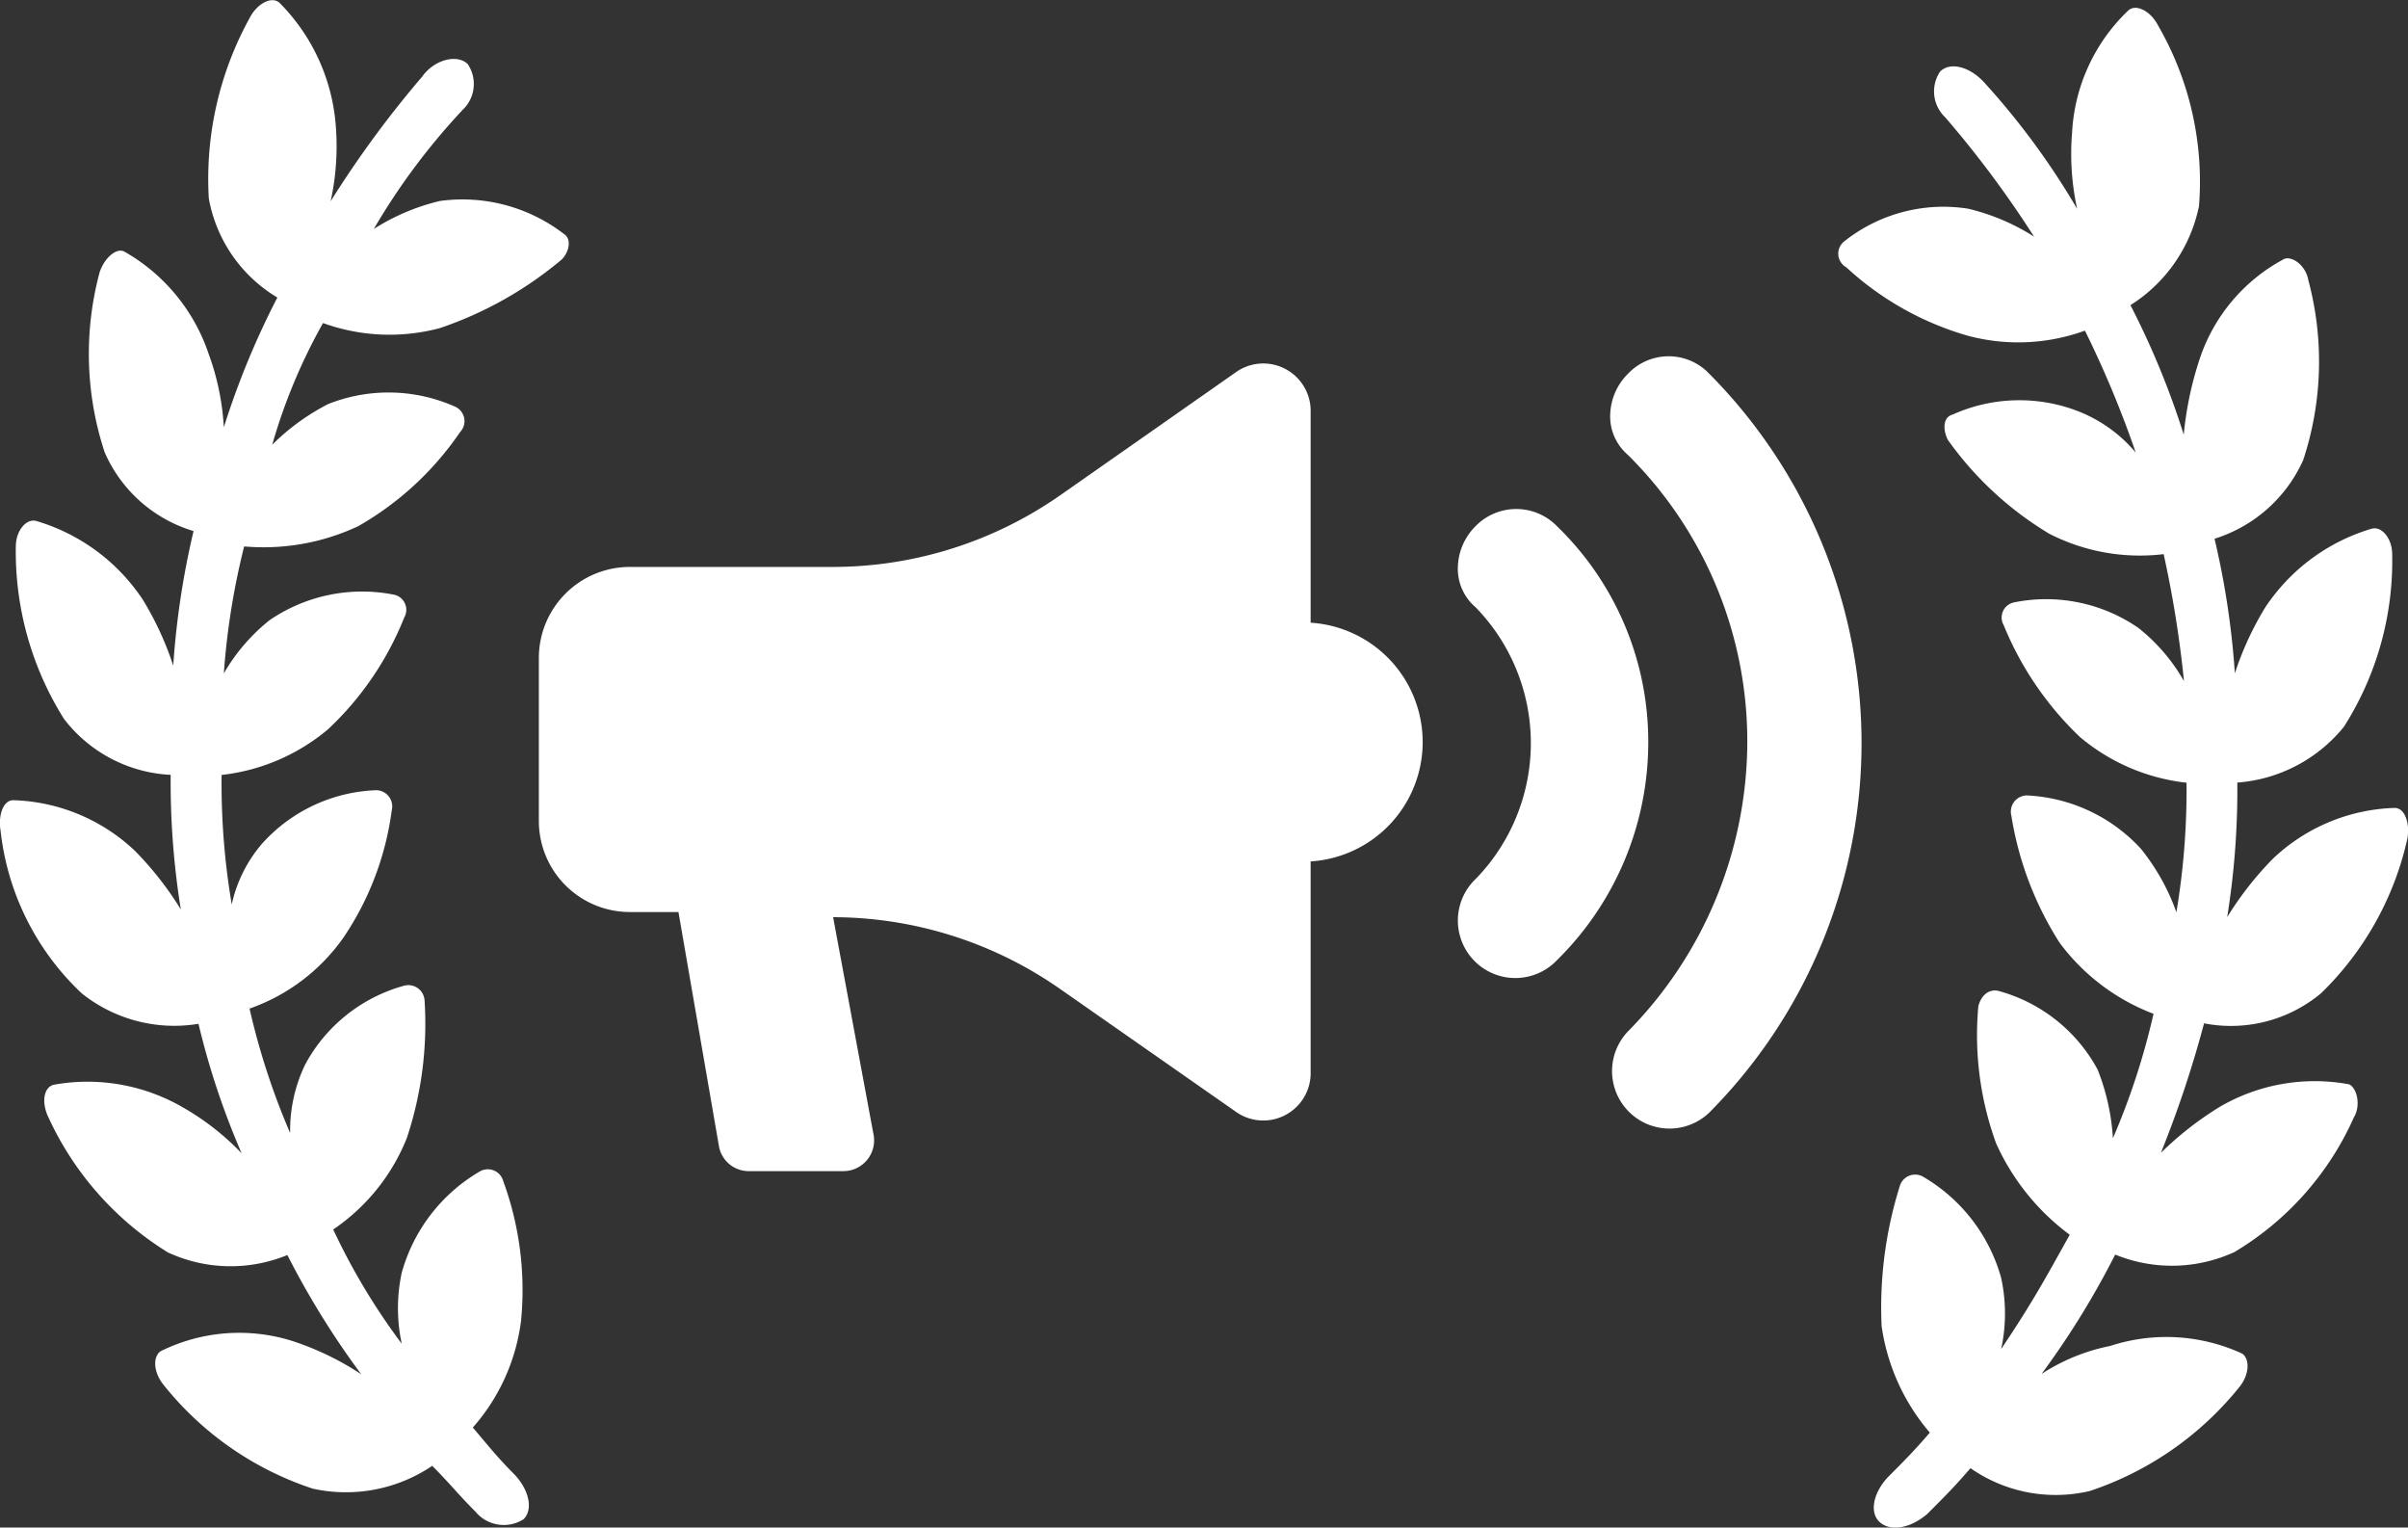<svg xmlns="http://www.w3.org/2000/svg" width="50.832" height="32.239" viewBox="0 0 50.832 32.239"><rect x="0" y="0" width="50.832" height="32.239" fill="#333333" stroke="none"/><defs><style>.a{fill:#fff;}</style></defs><g transform="translate(-2.675 -19.882)"><g transform="translate(2.675 19.882)"><path class="a" d="M85.276,40.985A6.518,6.518,0,0,0,87.1,37.716c.054-.322-.054-.643-.268-.643a3.9,3.9,0,0,0-2.572,1.072,6.975,6.975,0,0,0-.965,1.233,16.9,16.9,0,0,0,.214-2.84,3.2,3.2,0,0,0,2.251-1.179,6.518,6.518,0,0,0,1.018-3.644c0-.322-.214-.59-.429-.536A4.087,4.087,0,0,0,84.1,32.839a6.576,6.576,0,0,0-.643,1.393,17.331,17.331,0,0,0-.429-2.84A3.046,3.046,0,0,0,84.9,29.731a6.629,6.629,0,0,0,.107-3.8c-.054-.322-.375-.536-.536-.429A3.712,3.712,0,0,0,82.7,27.641a7.269,7.269,0,0,0-.322,1.554,17.257,17.257,0,0,0-1.125-2.733,3.239,3.239,0,0,0,1.447-2.09,6.579,6.579,0,0,0-.857-3.8c-.161-.322-.482-.482-.643-.322a3.836,3.836,0,0,0-1.179,2.572,5.425,5.425,0,0,0,.107,1.608A15.789,15.789,0,0,0,78.2,21.8c-.322-.375-.75-.482-.965-.268a.751.751,0,0,0,.107.965,21.948,21.948,0,0,1,1.876,2.519,4.548,4.548,0,0,0-1.393-.59,3.365,3.365,0,0,0-2.626.7.329.329,0,0,0,.054.536,6.368,6.368,0,0,0,2.572,1.447A4.123,4.123,0,0,0,80.292,27a21.674,21.674,0,0,1,1.072,2.572,3.04,3.04,0,0,0-1.179-.857,3.432,3.432,0,0,0-2.68.054c-.214.054-.214.322-.107.536a7.108,7.108,0,0,0,2.144,1.983,4.2,4.2,0,0,0,2.412.429,23.212,23.212,0,0,1,.429,2.68,3.853,3.853,0,0,0-.965-1.125,3.426,3.426,0,0,0-2.626-.536.326.326,0,0,0-.214.482,6.822,6.822,0,0,0,1.608,2.358,4.213,4.213,0,0,0,2.251.965,15.661,15.661,0,0,1-.214,2.733,4.592,4.592,0,0,0-.75-1.34,3.49,3.49,0,0,0-2.412-1.125.343.343,0,0,0-.322.429,7.04,7.04,0,0,0,1.018,2.68,4.424,4.424,0,0,0,1.983,1.5,15.041,15.041,0,0,1-.857,2.626,4.7,4.7,0,0,0-.322-1.447,3.388,3.388,0,0,0-2.09-1.661c-.214-.054-.375.107-.429.322a6.684,6.684,0,0,0,.375,2.894,4.9,4.9,0,0,0,1.554,1.929c-.536.965-.8,1.447-1.447,2.412a3.542,3.542,0,0,0,0-1.5,3.585,3.585,0,0,0-1.661-2.144.338.338,0,0,0-.482.214A8.549,8.549,0,0,0,76,48.006a4.407,4.407,0,0,0,1.018,2.251c-.322.375-.536.59-.857.911s-.429.75-.214.965.643.161,1.018-.161c.375-.375.59-.59.911-.965a3.141,3.141,0,0,0,2.519.482,6.811,6.811,0,0,0,3.162-2.2c.214-.268.214-.59.054-.7a3.824,3.824,0,0,0-2.787-.161,4.13,4.13,0,0,0-1.447.59,17.73,17.73,0,0,0,1.554-2.519,3.157,3.157,0,0,0,2.519-.054,6.286,6.286,0,0,0,2.519-2.84c.161-.268.054-.643-.107-.7a3.979,3.979,0,0,0-2.733.482,6.974,6.974,0,0,0-1.233.965,23.345,23.345,0,0,0,.911-2.733A2.968,2.968,0,0,0,85.276,40.985Z" transform="translate(-36.28 -20.022)"/><path class="a" d="M12.656,50.01a4.2,4.2,0,0,0,1.018-2.251,6.676,6.676,0,0,0-.375-2.948.338.338,0,0,0-.482-.214,3.585,3.585,0,0,0-1.661,2.144,3.542,3.542,0,0,0,0,1.5A13.7,13.7,0,0,1,9.709,45.83,4.224,4.224,0,0,0,11.263,43.9a7.625,7.625,0,0,0,.375-2.894.343.343,0,0,0-.429-.322,3.388,3.388,0,0,0-2.09,1.661A3.191,3.191,0,0,0,8.8,43.794a15.042,15.042,0,0,1-.857-2.626,4.063,4.063,0,0,0,1.983-1.5,6.243,6.243,0,0,0,1.018-2.68.343.343,0,0,0-.322-.429,3.4,3.4,0,0,0-2.412,1.125,2.921,2.921,0,0,0-.643,1.286,15.262,15.262,0,0,1-.214-2.733A4.213,4.213,0,0,0,9.6,35.273a6.56,6.56,0,0,0,1.608-2.358.326.326,0,0,0-.214-.482,3.46,3.46,0,0,0-2.626.536A3.969,3.969,0,0,0,7.4,34.094a15.491,15.491,0,0,1,.429-2.68,4.7,4.7,0,0,0,2.412-.429A6.5,6.5,0,0,0,12.388,29a.334.334,0,0,0-.107-.536,3.451,3.451,0,0,0-2.68-.054,4.759,4.759,0,0,0-1.179.857A11.888,11.888,0,0,1,9.494,26.7a4.123,4.123,0,0,0,2.465.107,7.944,7.944,0,0,0,2.572-1.447c.161-.161.214-.429.054-.536a3.512,3.512,0,0,0-2.626-.7,4.548,4.548,0,0,0-1.393.59A13.976,13.976,0,0,1,12.442,22.2a.751.751,0,0,0,.107-.965c-.214-.214-.7-.107-.965.268a21.97,21.97,0,0,0-1.929,2.626,5.425,5.425,0,0,0,.107-1.608,4.118,4.118,0,0,0-1.179-2.572c-.161-.161-.482,0-.643.322a7.025,7.025,0,0,0-.857,3.8,3.065,3.065,0,0,0,1.447,2.09A17.257,17.257,0,0,0,7.4,28.9a5.361,5.361,0,0,0-.322-1.554A3.917,3.917,0,0,0,5.314,25.2c-.161-.107-.429.107-.536.429a6.629,6.629,0,0,0,.107,3.8,2.976,2.976,0,0,0,1.876,1.661,17.331,17.331,0,0,0-.429,2.84,6.577,6.577,0,0,0-.643-1.393,4.087,4.087,0,0,0-2.251-1.661c-.214-.054-.429.214-.429.536a6.632,6.632,0,0,0,1.018,3.644,3.021,3.021,0,0,0,2.251,1.179,16.9,16.9,0,0,0,.214,2.84,6.975,6.975,0,0,0-.965-1.233,3.9,3.9,0,0,0-2.572-1.072c-.214,0-.322.322-.268.643A5.544,5.544,0,0,0,4.4,40.846a3.128,3.128,0,0,0,2.465.643,16.358,16.358,0,0,0,.911,2.733,5.455,5.455,0,0,0-1.233-.965,4.014,4.014,0,0,0-2.733-.482c-.214.054-.268.375-.107.7a6.566,6.566,0,0,0,2.519,2.84,3.15,3.15,0,0,0,2.519.054A17.729,17.729,0,0,0,10.3,48.885a6.033,6.033,0,0,0-1.447-.7,3.736,3.736,0,0,0-2.787.214c-.161.107-.161.429.054.7A6.707,6.707,0,0,0,9.28,51.3a3.253,3.253,0,0,0,2.519-.482c.375.375.536.59.911.965a.777.777,0,0,0,1.018.161c.214-.214.107-.643-.214-.965C13.139,50.6,12.978,50.385,12.656,50.01Z" transform="translate(-2.675 -19.882)"/><path class="a" d="M40.192,39.659v-4.5a1,1,0,0,0-1.554-.8l-3.751,2.626a8.388,8.388,0,0,1-4.77,1.5H25.829A1.921,1.921,0,0,0,23.9,40.409v3.43a1.921,1.921,0,0,0,1.929,1.929h1.018L27.7,50.7a.637.637,0,0,0,.643.536h1.983a.648.648,0,0,0,.643-.75l-.857-4.609a8.388,8.388,0,0,1,4.77,1.5L38.638,50a1,1,0,0,0,1.554-.8V44.7a2.524,2.524,0,0,0,0-5.038Z" transform="translate(-12.525 -26.52)"/><path class="a" d="M66.475,34.281a1.265,1.265,0,0,0-.375.857,1.066,1.066,0,0,0,.375.857,8.513,8.513,0,0,1,2.519,6.056,8.732,8.732,0,0,1-2.519,6.109,1.213,1.213,0,0,0,1.715,1.715,11.062,11.062,0,0,0-.054-15.649A1.183,1.183,0,0,0,66.475,34.281Z" transform="translate(-32.109 -26.393)"/><path class="a" d="M62.19,40.287a1.2,1.2,0,0,0-1.715,0,1.265,1.265,0,0,0-.375.857,1.066,1.066,0,0,0,.375.857,4.109,4.109,0,0,1,0,5.734,1.213,1.213,0,1,0,1.715,1.715,6.444,6.444,0,0,0,1.929-4.609A6.322,6.322,0,0,0,62.19,40.287Z" transform="translate(-29.325 -29.184)"/></g></g></svg>